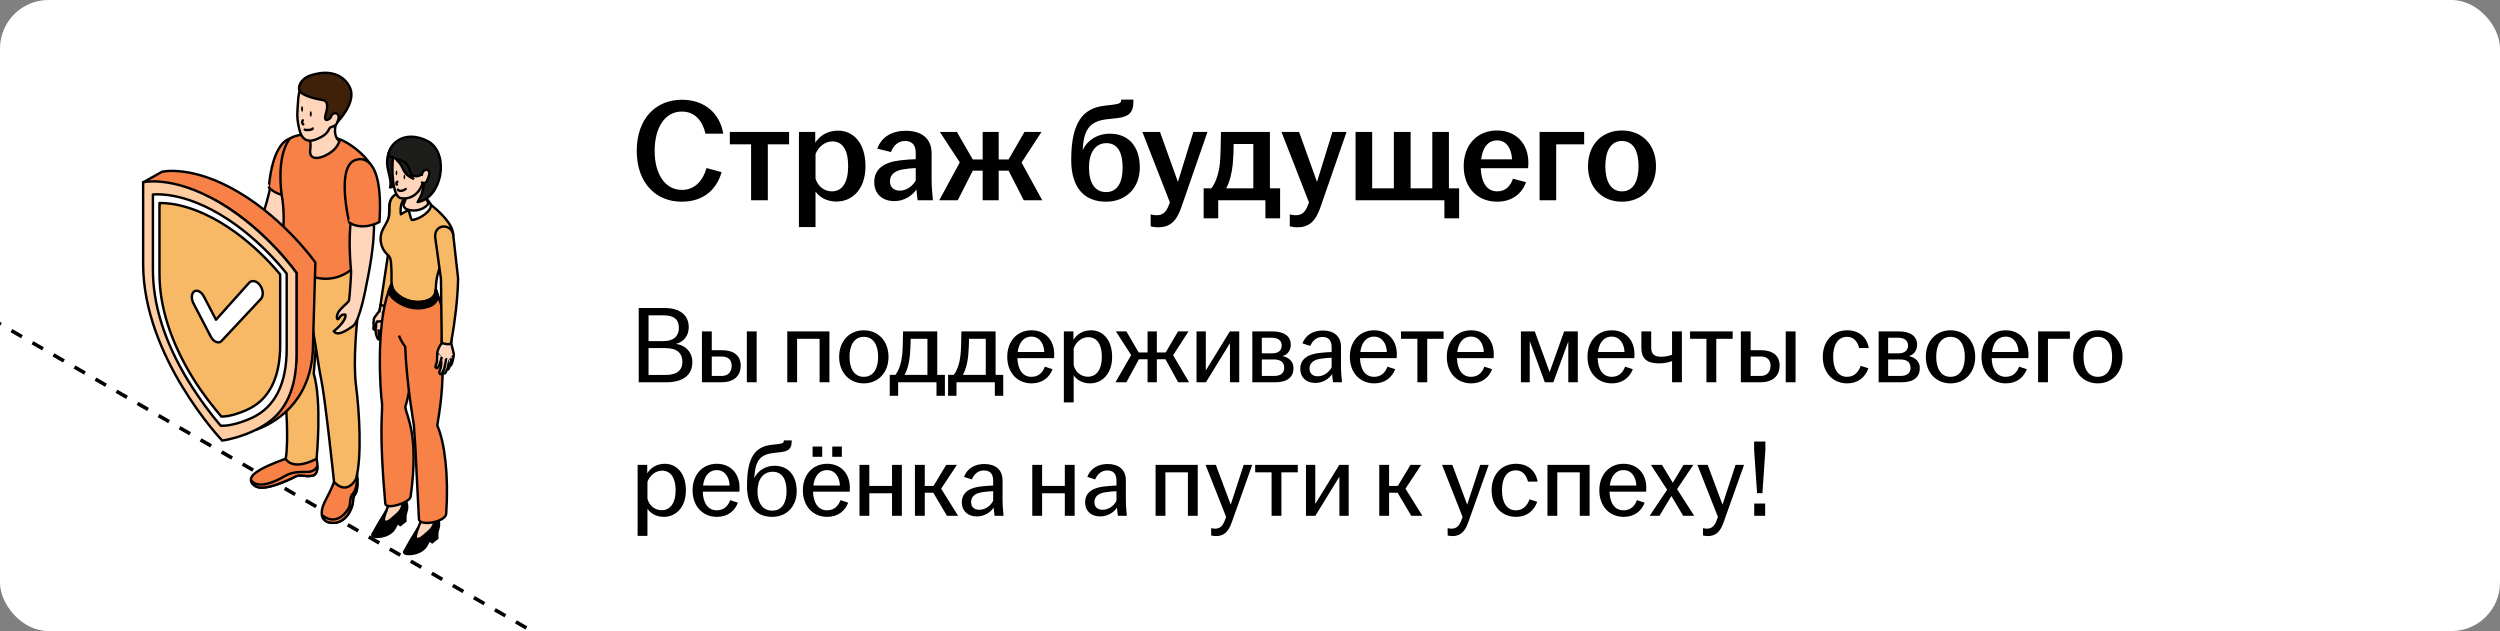 <?xml version="1.0" encoding="UTF-8"?> <svg xmlns="http://www.w3.org/2000/svg" width="412" height="104" viewBox="0 0 412 104" fill="none"><rect x="0" y="0" width="412" height="104" fill="#808080" stroke="none"/><g clip-path="url(#clip0_6485_11301)"><rect width="412" height="104" rx="8" fill="white"></rect><path d="M-63.938 16.484L167.001 149.817" stroke="black" stroke-width="0.6" stroke-linejoin="round" stroke-dasharray="2 2"></path><path d="M63.967 51.292C65.096 48.057 65.791 45.055 66.47 41.931L66.629 34.13C66.747 32.057 64.314 31.593 64.161 33.908L63.884 42.38L62.54 51.327C63.215 51.623 63.715 51.767 63.967 51.292Z" fill="#F7B965" stroke="black" stroke-width="0.4" stroke-miterlimit="10" stroke-linejoin="round"></path><path d="M61.873 54.139L61.876 54.169L61.88 54.219L61.888 54.311L61.897 54.412L61.945 54.959L62.127 55.561C62.237 55.786 62.346 56.009 62.475 55.952C62.485 55.949 62.494 55.945 62.502 55.942C62.694 55.859 62.652 55.664 62.519 55.427C62.523 55.242 62.507 55.056 62.443 54.873C62.472 54.697 62.47 54.509 62.436 54.306C62.424 54.23 62.407 54.151 62.386 54.07L62.271 54.086L62.206 54.094L62.061 54.113L61.883 54.137L61.873 54.139Z" fill="#FFD6BC" stroke="black" stroke-width="0.4" stroke-miterlimit="10" stroke-linejoin="round"></path><path d="M63.814 55.597C63.917 55.514 63.9 55.32 63.833 55.113C63.869 54.941 63.851 54.743 63.824 54.558C63.895 54.364 63.977 54.101 63.977 53.837C63.977 53.809 63.975 53.781 63.973 53.752L63.887 53.751L63.42 53.742L63.378 54.182L63.344 54.523L63.408 55.126C63.441 55.369 63.572 55.663 63.702 55.639C63.75 55.636 63.787 55.622 63.814 55.597Z" fill="#FFD6BC" stroke="black" stroke-width="0.4" stroke-miterlimit="10" stroke-linejoin="round"></path><path d="M62.408 54.144L62.421 54.969L62.558 55.586C62.652 55.82 62.744 56.053 62.877 56.009C63.104 55.954 63.079 55.75 62.959 55.49C62.976 55.305 62.973 55.12 62.924 54.931C62.98 54.694 62.982 54.425 62.925 54.125L62.408 54.144Z" fill="#FFD6BC" stroke="black" stroke-width="0.4" stroke-miterlimit="10" stroke-linejoin="round"></path><path d="M63.487 55.777C63.528 55.681 63.49 55.538 63.413 55.373C63.418 55.322 63.421 55.271 63.422 55.22C63.426 55.086 63.415 54.951 63.378 54.814C63.435 54.577 63.436 54.308 63.379 54.008L62.862 54.027L62.875 54.852L62.922 55.214L62.941 55.36L62.957 55.485C63.04 55.722 63.199 55.937 63.331 55.892C63.414 55.872 63.463 55.832 63.487 55.777Z" fill="#FFD6BC" stroke="black" stroke-width="0.4" stroke-miterlimit="10" stroke-linejoin="round"></path><path d="M62.885 54.327C63.128 54.31 63.108 54.239 63.322 54.182C63.56 54.119 63.759 54.037 63.87 53.947C63.914 53.911 63.945 53.874 63.958 53.837C64.457 53.039 64.276 51.871 63.968 51.29L64.34 50.298C64.32 50.537 63.339 50.516 62.73 50.227L62.553 51.229L62.541 51.325L62.107 52.582L61.733 54.138L61.725 54.17L61.714 54.213C61.719 54.215 61.724 54.217 61.729 54.218" fill="#FFD6BC"></path><path d="M62.885 54.327C63.128 54.31 63.108 54.239 63.322 54.182C63.56 54.119 63.759 54.037 63.87 53.947C63.914 53.911 63.945 53.874 63.958 53.837C64.457 53.039 64.276 51.871 63.968 51.29L64.34 50.298C64.32 50.537 63.339 50.516 62.73 50.227L62.553 51.229L62.541 51.325L62.107 52.582L61.733 54.138L61.725 54.17L61.714 54.213C61.719 54.215 61.724 54.217 61.729 54.218" stroke="black" stroke-width="0.4" stroke-miterlimit="10" stroke-linejoin="round"></path><path d="M62.562 51.203C62.532 51.362 62.313 51.504 62.313 51.504L61.632 52.437L61.542 53.311C61.643 53.571 61.536 53.854 61.53 54.145C61.539 54.264 61.593 54.321 61.662 54.326C61.686 54.327 61.712 54.322 61.738 54.312C61.805 54.284 61.874 54.216 61.922 54.115C61.969 54.016 61.996 53.883 61.98 53.726L61.985 53.328L62.127 52.984C63.167 53.06 63.282 52.511 63.274 52.243C63.311 52.15 63.324 52.063 63.316 51.981C63.296 51.756 63.18 51.573 62.96 51.427" fill="#FFD6BC"></path><path d="M62.562 51.203C62.532 51.362 62.313 51.504 62.313 51.504L61.632 52.437L61.542 53.311C61.643 53.571 61.536 53.854 61.53 54.145C61.539 54.264 61.593 54.321 61.662 54.326C61.686 54.327 61.712 54.322 61.738 54.312C61.805 54.284 61.874 54.216 61.922 54.115C61.969 54.016 61.996 53.883 61.98 53.726L61.985 53.328L62.127 52.984C63.167 53.06 63.282 52.511 63.274 52.243C63.311 52.15 63.324 52.063 63.316 51.981C63.296 51.756 63.18 51.573 62.96 51.427" stroke="black" stroke-width="0.4" stroke-miterlimit="10" stroke-linejoin="round"></path><path d="M65.1 85.37L66.449 84.664L65.986 86.518L65.115 86.021L65.1 85.37Z" fill="black" stroke="black" stroke-width="0.4" stroke-miterlimit="10" stroke-linejoin="round"></path><path d="M65.054 85.737C64.821 85.96 64.585 86.186 64.307 86.348C64.029 86.511 63.701 86.608 63.385 86.552C63.231 86.525 63.074 86.456 62.987 86.325C62.897 86.189 62.896 86.011 62.923 85.849C62.982 85.508 63.152 85.198 63.309 84.89C63.778 83.972 64.157 83.007 64.44 82.015C64.461 81.941 64.483 81.864 64.537 81.809C64.586 81.757 64.656 81.733 64.724 81.709C65.17 81.555 65.666 81.401 66.103 81.582C66.14 81.598 66.178 81.616 66.205 81.646C66.244 81.689 66.258 81.747 66.274 81.802C66.336 82.011 66.45 82.201 66.532 82.402C66.806 83.07 66.717 83.875 66.304 84.465C66.143 84.695 65.938 84.891 65.735 85.086C65.508 85.303 65.281 85.52 65.054 85.737Z" fill="#FFD6BC" stroke="black" stroke-width="0.4" stroke-miterlimit="10" stroke-linejoin="round"></path><path d="M66.82 85.872C66.532 86.073 66.254 86.288 65.987 86.518C66.002 86.145 66.015 85.772 66.029 85.398C65.494 85.841 65.349 86.599 64.961 87.177C64.37 88.056 63.258 88.442 62.206 88.482C61.942 88.492 61.661 88.479 61.441 88.332C61.4 88.306 61.36 88.271 61.346 88.225C61.326 88.161 61.358 88.095 61.39 88.037C62.091 86.732 62.846 85.455 63.651 84.213C63.482 84.603 63.358 85.014 63.28 85.433C63.248 85.605 63.236 85.811 63.367 85.925C63.474 86.018 63.635 86.009 63.771 85.971C64.112 85.875 64.391 85.633 64.659 85.398C64.868 85.213 65.078 85.029 65.287 84.845C65.478 84.677 65.669 84.509 65.829 84.312C66.376 83.637 66.494 82.684 66.303 81.836C66.908 82.332 67.214 83.172 67.071 83.945C67.018 84.226 66.912 84.494 66.857 84.775C66.787 85.135 66.803 85.506 66.82 85.872Z" fill="black" stroke="black" stroke-width="0.4" stroke-miterlimit="10" stroke-linejoin="round"></path><path d="M64.031 48.031C64.183 47.598 64.354 47.182 64.543 46.782V46.781C65.927 47.169 68.738 48.305 68.499 49.757L68.157 56.869C68.157 59.216 67.673 64.268 66.795 67.076V67.078C67.02 68.772 69.082 71.528 67.673 81.837C67.558 82.828 63.767 84.036 63.503 83.052C62.436 71.167 63.045 68.166 62.963 66.546C62.658 64.513 61.954 53.822 64.031 48.031Z" fill="#F78146" stroke="black" stroke-width="0.4" stroke-miterlimit="10" stroke-linejoin="round"></path><path d="M70.35 88.2L71.621 87.68L71.237 89.348L70.365 88.85L70.35 88.2Z" fill="black" stroke="black" stroke-width="0.4" stroke-miterlimit="10" stroke-linejoin="round"></path><path d="M70.305 88.565C70.072 88.788 69.836 89.013 69.558 89.176C69.281 89.339 68.952 89.436 68.636 89.38C68.482 89.353 68.326 89.284 68.239 89.153C68.148 89.016 68.147 88.838 68.175 88.677C68.234 88.336 68.403 88.026 68.561 87.718C69.029 86.8 69.409 85.835 69.691 84.843C69.712 84.769 69.734 84.692 69.787 84.637C69.838 84.585 69.907 84.561 69.975 84.537C70.422 84.383 70.916 84.229 71.354 84.41C71.392 84.425 71.429 84.444 71.457 84.474C71.495 84.516 71.509 84.575 71.526 84.63C71.588 84.839 71.702 85.029 71.784 85.23C72.058 85.897 71.969 86.703 71.556 87.293C71.394 87.523 71.19 87.719 70.987 87.913C70.76 88.131 70.533 88.348 70.305 88.565Z" fill="#FFD6BC" stroke="black" stroke-width="0.4" stroke-miterlimit="10" stroke-linejoin="round"></path><path d="M72.07 88.702C71.782 88.902 71.504 89.118 71.237 89.347C71.252 88.974 71.265 88.601 71.279 88.227C70.743 88.67 70.599 89.428 70.211 90.006C69.621 90.885 68.509 91.27 67.456 91.311C67.193 91.321 66.912 91.308 66.691 91.161C66.651 91.135 66.611 91.1 66.596 91.054C66.577 90.99 66.609 90.924 66.641 90.865C67.341 89.56 68.096 88.283 68.902 87.041C68.733 87.432 68.608 87.843 68.531 88.262C68.499 88.434 68.487 88.64 68.618 88.754C68.724 88.847 68.885 88.838 69.021 88.8C69.362 88.703 69.641 88.462 69.909 88.227C70.118 88.042 70.328 87.858 70.537 87.673C70.728 87.506 70.92 87.338 71.079 87.14C71.626 86.466 71.744 85.512 71.553 84.664C72.158 85.16 72.464 86 72.32 86.772C72.268 87.054 72.162 87.322 72.107 87.603C72.037 87.964 72.053 88.335 72.07 88.702Z" fill="black" stroke="black" stroke-width="0.4" stroke-miterlimit="10" stroke-linejoin="round"></path><path d="M64.543 46.781C66.643 47.599 70.015 47.943 71.819 47.667L72.234 48.923C73.202 51.554 74.147 53.725 72.884 57.791C73.2 64.029 72.354 68.165 72.062 70.114C73.306 72.95 73.957 78.428 73.536 84.664C73.446 86.003 69.26 86.786 69.047 85.591C68.295 71.491 68.689 77.127 68.206 70.025C68.206 70.025 67.021 63.386 66.775 57.112C66.775 57.112 66.112 56.339 65.757 55.307" fill="#F78146"></path><path d="M64.543 46.781C66.643 47.599 70.015 47.943 71.819 47.667L72.234 48.923C73.202 51.554 74.147 53.725 72.884 57.791C73.2 64.029 72.354 68.165 72.062 70.114C73.306 72.95 73.957 78.428 73.536 84.664C73.446 86.003 69.26 86.786 69.047 85.591C68.295 71.491 68.689 77.127 68.206 70.025C68.206 70.025 67.021 63.386 66.775 57.112C66.775 57.112 66.112 56.339 65.757 55.307" stroke="black" stroke-width="0.4" stroke-miterlimit="10" stroke-linejoin="round"></path><path d="M63.661 41.763C63.854 41.965 64.072 42.145 64.212 42.385C64.375 42.666 64.412 43.001 64.44 43.326C64.506 44.114 64.533 44.906 64.522 45.697C64.52 45.778 64.52 45.859 64.519 45.94C64.51 46.579 64.522 47.237 64.839 47.784C64.965 47.999 65.133 48.187 65.313 48.358C66.545 49.542 68.388 50.039 70.041 49.636C70.66 49.487 71.292 49.181 71.593 48.615C71.746 48.325 71.796 48.001 71.82 47.67C71.832 47.481 71.835 47.29 71.845 47.102C71.848 47.033 71.852 46.965 71.857 46.897C71.958 45.403 72.424 43.934 73.204 42.657C73.228 42.618 73.252 42.578 73.277 42.538C73.829 41.663 74.705 39.682 74.683 38.645C74.63 36.082 69.588 32.576 68.976 32.324C68.219 32.008 67.433 31.701 66.614 31.688C65.793 31.675 64.919 32.016 64.507 32.731C64.006 33.602 64.318 34.714 64.095 35.695C63.884 36.627 63.206 37.382 62.897 38.286C62.494 39.467 62.801 40.864 63.661 41.763Z" fill="#F7B965" stroke="black" stroke-width="0.4" stroke-miterlimit="10" stroke-linejoin="round"></path><path d="M64.031 48.03C64.158 48.402 64.368 48.751 64.63 49.039C65.182 49.651 67.575 51.437 70.361 50.597C70.625 50.517 70.896 50.45 71.137 50.318C71.667 50.026 72.045 49.503 72.234 48.924L71.819 47.667C71.796 47.998 71.746 48.323 71.592 48.612C71.291 49.178 70.659 49.484 70.041 49.633C69.537 49.757 69.015 49.795 68.499 49.755C67.837 49.707 67.184 49.531 66.587 49.239C66.119 49.012 65.688 48.716 65.312 48.355C65.132 48.184 64.965 47.996 64.838 47.78C64.661 47.476 64.578 47.134 64.544 46.781C64.354 47.182 64.183 47.597 64.031 48.03Z" fill="black" stroke="black" stroke-width="0.4" stroke-miterlimit="10" stroke-linejoin="round"></path><path d="M74.251 57.973L74.236 58.547L74.235 58.592L74.192 59.328L74.056 59.833C74.01 60.101 74.094 60.232 74.224 60.228C74.287 60.228 74.347 60.193 74.376 60.123L74.601 59.53L74.718 58.909C74.718 58.909 74.818 58.412 74.781 58.351L74.603 58.236L74.312 58.012L74.251 57.973Z" fill="#FFD6BC" stroke="black" stroke-width="0.4" stroke-miterlimit="10" stroke-linejoin="round"></path><path d="M74.526 58.369L74.274 58.28L73.826 58.146L73.707 58.109L73.768 58.554L73.853 59.17L73.74 59.939L73.551 60.457C73.475 60.749 73.636 60.908 73.778 60.903C73.837 60.901 73.894 60.869 73.927 60.806L74.214 60.085L74.406 59.235C74.406 59.236 74.56 58.436 74.526 58.369Z" fill="#FFD6BC" stroke="black" stroke-width="0.4" stroke-miterlimit="10" stroke-linejoin="round"></path><path d="M74.083 58.925L73.638 58.791L73.249 58.674L73.164 58.648L73.172 58.703L73.317 59.752L73.199 60.552L73.002 61.092C72.961 61.248 72.986 61.368 73.04 61.447C73.134 61.585 73.318 61.596 73.393 61.455L73.758 60.711L73.958 59.827C73.957 59.827 74.118 58.995 74.083 58.925Z" fill="#FFD6BC" stroke="black" stroke-width="0.4" stroke-miterlimit="10" stroke-linejoin="round"></path><path d="M74.708 58.357L74.781 58.354C74.659 57.578 74.424 57.038 74.354 56.416L74.483 54.734C74.304 55.108 74.034 55.12 73.537 55.053C73.292 55.019 73.057 54.926 72.88 54.764L72.802 56.54C72.439 57.001 72.072 57.692 72.068 58.275L72.208 58.414L72.643 58.944L72.76 58.988L73.326 60.078" fill="#FFD6BC"></path><path d="M74.708 58.357L74.781 58.354C74.659 57.578 74.424 57.038 74.354 56.416L74.483 54.734C74.304 55.108 74.034 55.12 73.537 55.053C73.292 55.019 73.057 54.926 72.88 54.764L72.802 56.54C72.439 57.001 72.072 57.692 72.068 58.275L72.208 58.414L72.643 58.944L72.76 58.988L73.326 60.078" stroke="black" stroke-width="0.4" stroke-miterlimit="10" stroke-linejoin="round"></path><path d="M72.747 59.014L72.651 58.998L72.626 58.989L72.556 58.969L72.597 59.258L72.669 59.324L72.744 59.869L72.626 60.669L72.429 61.209C72.364 61.453 72.461 61.609 72.578 61.657C72.668 61.693 72.769 61.668 72.82 61.572L73.185 60.828L73.386 59.944C73.386 59.943 73.546 59.111 73.51 59.041" fill="#FFD6BC"></path><path d="M72.747 59.014L72.651 58.998L72.626 58.989L72.556 58.969L72.597 59.258L72.669 59.324L72.744 59.869L72.626 60.669L72.429 61.209C72.364 61.453 72.461 61.609 72.578 61.657C72.668 61.693 72.769 61.668 72.82 61.572L73.185 60.828L73.386 59.944C73.386 59.943 73.546 59.111 73.51 59.041" stroke="black" stroke-width="0.4" stroke-miterlimit="10" stroke-linejoin="round"></path><path d="M72.073 58.168C72.02 58.817 72.016 59.52 72.022 59.547L71.784 60.305C71.769 60.355 71.762 60.4 71.763 60.438C71.764 60.586 71.909 60.697 72.044 60.658C72.136 60.632 72.143 60.561 72.231 60.443C72.358 60.278 72.517 59.845 72.589 59.616L72.667 59.326L72.722 59.123L72.759 58.986L72.801 58.829" fill="#FFD6BC"></path><path d="M72.073 58.168C72.02 58.817 72.016 59.52 72.022 59.547L71.784 60.305C71.769 60.355 71.762 60.4 71.763 60.438C71.764 60.586 71.909 60.697 72.044 60.658C72.136 60.632 72.143 60.561 72.231 60.443C72.358 60.278 72.517 59.845 72.589 59.616L72.667 59.326L72.722 59.123L72.759 58.986L72.801 58.829" stroke="black" stroke-width="0.4" stroke-miterlimit="10" stroke-linejoin="round"></path><path d="M74.353 56.413C74.978 53.018 75.446 49.084 75.496 45.887L74.683 38.641C74.302 36.675 71.276 36.901 71.763 39.425L72.67 45.958L72.801 56.536C73.52 56.691 74.199 56.93 74.353 56.413Z" fill="#F7B965" stroke="black" stroke-width="0.4" stroke-miterlimit="10" stroke-linejoin="round"></path><path d="M70.959 33.662C71.376 34.669 69.007 36.248 67.868 36.248C67.569 35.801 67.566 35.124 67.296 34.605C66.919 34.865 66.528 34.999 66.062 35.329C65.909 34.124 66.167 33.149 66.779 32.594C67.841 31.63 69.683 31.726 70.219 32.592C70.385 32.861 70.838 33.372 70.959 33.662Z" fill="white" stroke="black" stroke-width="0.4" stroke-miterlimit="10" stroke-linejoin="round"></path><path d="M64.293 30.898C64.692 29.16 63.244 27.569 64.044 25.231C64.072 25.152 64.249 24.89 64.315 24.838C66.523 23.119 67.915 30.092 64.293 30.898Z" fill="#1D1D1B" stroke="black" stroke-width="0.4" stroke-miterlimit="10" stroke-linejoin="round"></path><path d="M69.844 27.012L69.994 30.65C69.994 30.65 70.069 32.387 70.483 33.249C70.7 33.702 70.344 33.887 69.963 34.165C69.201 34.721 67.886 34.858 67.028 34.471C66.685 34.318 66.516 34.096 66.478 33.722C66.478 33.722 67.011 32.862 66.879 31.818C66.681 30.263 65.694 27.443 65.694 27.443L69.844 27.012Z" fill="#FFD6BC" stroke="black" stroke-width="0.4" stroke-miterlimit="10" stroke-linejoin="round"></path><path d="M70.116 28.676C70.048 29.326 69.883 29.478 69.688 30.104C69.038 32.191 67.411 32.907 66.055 32.662C64.642 32.407 64.548 27.873 64.758 26.038C64.79 25.766 64.826 25.491 64.928 25.235C65.23 24.479 65.8 24.052 66.652 23.992C67.504 23.933 68.345 24.218 69.1 24.602C69.307 24.707 69.514 24.822 69.675 24.985C69.829 25.139 69.936 25.331 70.076 25.497C70.249 25.702 70.218 27.698 70.116 28.676Z" fill="#FFD6BC" stroke="black" stroke-width="0.4" stroke-miterlimit="10" stroke-linejoin="round"></path><path d="M70.688 23.364C74.149 25.57 72.743 32.683 68.823 33.304C69.471 32.188 69.628 32.048 70.245 27.935C67.592 31.571 65.932 25.015 64.029 25.89C63.725 24.366 66.228 20.954 70.688 23.364Z" fill="#1D1D1B" stroke="black" stroke-width="0.4" stroke-miterlimit="10" stroke-linejoin="round"></path><path d="M69.474 29.921C69.508 30.002 69.559 30.084 69.654 30.132C69.796 30.204 69.995 30.172 70.121 30.09C70.247 30.009 70.314 29.889 70.373 29.773C70.542 29.436 70.663 29.085 70.736 28.728C70.765 28.585 70.786 28.436 70.732 28.295C70.677 28.154 70.531 28.021 70.338 27.994C70.076 27.956 69.843 28.116 69.722 28.288C69.571 28.503 69.521 28.75 69.472 28.992" fill="#FFD6BC"></path><path d="M69.474 29.921C69.508 30.002 69.559 30.084 69.654 30.132C69.796 30.204 69.995 30.172 70.121 30.09C70.247 30.009 70.314 29.889 70.373 29.773C70.542 29.436 70.663 29.085 70.736 28.728C70.765 28.585 70.786 28.436 70.732 28.295C70.677 28.154 70.531 28.021 70.338 27.994C70.076 27.956 69.843 28.116 69.722 28.288C69.571 28.503 69.521 28.75 69.472 28.992" stroke="black" stroke-width="0.4" stroke-miterlimit="10" stroke-linejoin="round"></path><path d="M65.382 26.311C66.847 27.791 66.088 28.503 68.109 29.439C67.815 29.11 67.653 28.455 67.517 28.034C67.381 27.613 67.203 27.287 66.937 26.935C66.67 26.584 65.815 26.235 65.382 26.311Z" fill="#1D1D1B" stroke="black" stroke-width="0.4" stroke-miterlimit="10" stroke-linejoin="round"></path><path d="M65.477 28.497C65.477 28.283 65.416 28.109 65.342 28.109C65.267 28.109 65.207 28.283 65.207 28.497C65.207 28.711 65.267 28.885 65.342 28.885C65.416 28.885 65.477 28.711 65.477 28.497Z" fill="black"></path><path d="M66.777 29.169C66.777 28.955 66.717 28.781 66.642 28.781C66.568 28.781 66.508 28.955 66.508 29.169C66.508 29.383 66.568 29.556 66.642 29.556C66.717 29.556 66.777 29.383 66.777 29.169Z" fill="black"></path><path d="M65.407 30.417C65.209 30.317 65.35 30.038 65.477 29.953" stroke="black" stroke-width="0.4" stroke-miterlimit="10" stroke-linecap="round" stroke-linejoin="round"></path><path d="M65.566 31.257C65.856 31.645 66.573 31.389 66.859 31.148" stroke="black" stroke-width="0.4" stroke-miterlimit="10" stroke-linecap="round" stroke-linejoin="round"></path><path d="M49.045 24.025C49.045 24.025 46.061 22.089 45.249 27.183C44.439 32.277 43.285 35.494 43.285 35.494L37.346 34.206C37.346 34.206 35.267 32.444 34.772 32.669C34.772 32.669 33.705 32.628 33.026 32.933C33.026 32.933 33.056 33.424 34.437 33.433C34.437 33.433 34.862 34.251 33.773 34.267C32.687 34.283 32.899 33.959 32.445 33.784C31.992 33.61 31.581 35.774 32.826 36.254C34.072 36.734 34.164 36.773 36.245 36.529C36.245 36.529 43.912 39.923 45.585 39.172C47.255 38.42 52.032 25.962 49.045 24.025Z" fill="#FFD6BC" stroke="black" stroke-width="0.4" stroke-miterlimit="10" stroke-linejoin="round"></path><path d="M48.541 22.723C48.541 22.723 53.119 22.993 49.505 32.504C49.505 32.504 45.953 32.679 44.306 30.887C44.307 30.887 44.777 22.683 48.541 22.723Z" fill="#F78146" stroke="black" stroke-width="0.4" stroke-miterlimit="10" stroke-linejoin="round"></path><path d="M52.17 75.602C52.17 75.602 52.802 78.191 51.439 78.404C50.077 78.621 49.537 78.077 48.598 78.573C47.661 79.067 43.464 81.095 42.034 80.082C42.034 80.082 40.511 79.164 42.034 77.981C43.137 77.124 44.959 76.356 47.08 75.602H52.17Z" fill="#F78146" stroke="black" stroke-width="0.4" stroke-miterlimit="10" stroke-linejoin="round"></path><path d="M51.437 78.403C50.075 78.62 49.534 78.076 48.595 78.572C47.658 79.066 43.462 81.094 42.031 80.081C42.031 80.081 41.428 79.716 41.361 79.15C42.602 80.746 45.621 79.235 46.834 78.516C48.118 77.757 49.199 77.774 50.69 77.774C51.566 77.774 52.055 77.265 52.312 76.844C52.312 77.543 52.144 78.293 51.437 78.403Z" fill="#F78146" stroke="black" stroke-width="0.4" stroke-miterlimit="10" stroke-linejoin="round"></path><path d="M58.846 78.188C58.846 78.188 59.136 80.809 58.465 81.517C58.465 81.517 58.175 81.846 58.175 82.625C58.175 83.402 57.082 86.763 54.156 86.078C54.156 86.078 51.968 85.602 53.665 82.404C55.361 79.207 55.144 78.887 55.144 78.887L58.846 78.188Z" fill="#F78146" stroke="black" stroke-width="0.4" stroke-miterlimit="10" stroke-linejoin="round"></path><path d="M58.464 81.521C58.464 81.521 58.174 81.85 58.174 82.629C58.174 83.406 57.081 86.768 54.156 86.082C54.156 86.082 53.241 85.882 53.053 84.875C55.518 86.913 57.33 84.143 57.547 83.556C57.775 82.938 57.58 81.894 58.208 81.263C58.707 80.76 58.855 79.397 58.894 78.856C58.933 79.68 58.92 81.04 58.464 81.521Z" fill="#F78146" stroke="black" stroke-width="0.4" stroke-miterlimit="10" stroke-linejoin="round"></path><path d="M46.33 41.148C46.33 41.148 44.534 48.798 45.806 57.991C45.806 57.991 46.074 62.307 47.079 66.055C47.079 66.055 47.615 72.703 47.079 75.604C47.079 75.604 48.084 77.726 52.17 75.604C52.17 75.604 53.108 66.2 51.7 61.565C51.7 61.565 52.916 47.843 52.477 43.9C52.476 43.899 48.961 43.926 46.33 41.148Z" fill="#F7B965" stroke="black" stroke-width="0.4" stroke-miterlimit="10" stroke-linejoin="round"></path><path d="M46.093 42.023C46.093 42.023 52.916 45.041 58.542 43.273C58.542 43.273 59.402 47.097 58.867 52.755C58.867 52.755 58.146 59.546 58.675 63.578C59.202 67.609 59.687 75.247 58.675 78.926C58.675 78.926 57.26 81.755 55.049 79.422C55.049 79.422 53.577 65.415 52.906 62.375C52.432 60.227 51.725 54.191 50.506 49.233C50.398 48.797 49.939 48.079 49.636 47.774" fill="#F7B965"></path><path d="M46.093 42.023C46.093 42.023 52.916 45.041 58.542 43.273C58.542 43.273 59.402 47.097 58.867 52.755C58.867 52.755 58.146 59.546 58.675 63.578C59.202 67.609 59.687 75.247 58.675 78.926C58.675 78.926 57.26 81.755 55.049 79.422C55.049 79.422 53.577 65.415 52.906 62.375C52.432 60.227 51.725 54.191 50.506 49.233C50.398 48.797 49.939 48.079 49.636 47.774" stroke="black" stroke-width="0.4" stroke-miterlimit="10" stroke-linejoin="round"></path><path d="M60.976 27.001C62.608 29.696 61.362 30.246 59.651 34.022C57.944 37.798 57.335 38.18 58.648 43.744C58.648 43.744 53.699 49.686 46.094 42.022C46.094 42.022 47.327 36.997 46.407 32.029C46.407 32.029 45.48 26.026 47.678 22.951C48.047 22.433 49.969 22.083 50.822 22.041C51.886 21.989 52.282 21.655 55.993 22.958C57.514 23.492 60.016 25.414 60.976 27.001Z" fill="#F78146" stroke="black" stroke-width="0.4" stroke-miterlimit="10" stroke-linejoin="round"></path><path d="M50.67 21.927C50.67 21.927 51.367 23.191 51.139 24.541C50.756 26.808 53.281 26.111 54.781 24.91C55.628 24.231 55.941 23.267 55.941 23.267C55.941 23.267 54.306 22.263 55.913 18.965L50.67 21.927Z" fill="#FFD6BC" stroke="black" stroke-width="0.4" stroke-miterlimit="10" stroke-linejoin="round"></path><path d="M49.132 16.501C49.048 18.105 48.839 19.078 49.221 20.845C49.43 21.814 49.861 24.291 52.825 22.63C52.825 22.63 53.832 22.24 54.264 21.21C54.45 20.768 55.201 21.029 55.585 20.22C56.035 19.274 56.255 19.104 56.536 18.449C57.355 16.538 57.235 14.658 55.688 13.162C55.688 13.162 49.43 10.784 49.132 16.501Z" fill="#FFD6BC" stroke="black" stroke-width="0.4" stroke-miterlimit="10" stroke-linejoin="round"></path><path d="M49.274 14.572C49.24 15.638 51.617 16.219 53.187 16.485C53.776 16.586 54.196 17.068 53.695 18.76C53.192 20.451 54.484 19.562 54.548 19.26C54.755 18.296 56.367 18.431 55.619 20.098C55.619 20.098 58.779 16.9 57.686 14.467C56.971 12.874 54.95 11.173 51.128 12.445C50.462 12.666 49.313 13.361 49.274 14.572Z" fill="#3F210A" stroke="black" stroke-width="0.4" stroke-miterlimit="10" stroke-linejoin="round"></path><path d="M61.476 35.035C61.476 35.035 62.261 38.049 60.385 46.934C60.385 46.934 59.324 52.922 58.175 53.729C57.028 54.536 55.619 55.456 55.01 54.574C55.01 54.574 57.082 53.004 56.93 51.873C56.93 51.873 56.322 51.637 55.912 52.375C55.503 53.112 55.183 51.946 56.129 50.959C57.075 49.97 57.464 49.808 57.533 49.423C57.601 49.038 57.905 45.271 57.848 44.565C57.809 44.066 57.547 41.568 57.645 38.753C57.685 37.593 57.787 36.379 57.987 35.23L61.476 35.035Z" fill="#FFD6BC" stroke="black" stroke-width="0.4" stroke-miterlimit="10" stroke-linejoin="round"></path><path d="M58.871 26.295C58.871 26.295 63.299 24.695 62.534 36.581C62.534 36.581 59.832 38.126 57.558 36.687C57.557 36.687 55.181 26.902 58.871 26.295Z" fill="#F78146" stroke="black" stroke-width="0.4" stroke-miterlimit="10" stroke-linejoin="round"></path><path d="M49.941 17.956C49.941 17.702 49.87 17.496 49.782 17.496C49.694 17.496 49.622 17.702 49.622 17.956C49.622 18.211 49.694 18.417 49.782 18.417C49.87 18.417 49.941 18.211 49.941 17.956Z" fill="black"></path><path d="M51.373 18.777C51.373 18.523 51.302 18.316 51.214 18.316C51.125 18.316 51.054 18.523 51.054 18.777C51.054 19.031 51.125 19.237 51.214 19.237C51.302 19.237 51.373 19.031 51.373 18.777Z" fill="black"></path><path d="M49.973 20.505C49.752 20.318 49.752 20.055 49.898 19.828" stroke="black" stroke-width="0.4" stroke-miterlimit="10" stroke-linecap="round" stroke-linejoin="round"></path><path d="M50.221 21.369C50.456 21.488 51.405 21.449 51.539 21.18" stroke="black" stroke-width="0.4" stroke-miterlimit="10" stroke-linecap="round" stroke-linejoin="round"></path><path d="M39.338 31.68C31.62 27.113 26.699 28.309 26.699 28.309L23.605 30.044C25.806 30.271 32.177 31.005 36.227 33.4C43.944 37.968 48.865 44.981 48.865 44.981V58.448C48.865 64.366 44.564 68.916 42.26 70.809C46.43 69.281 51.58 65.23 51.58 56.753L51.976 43.265C51.976 43.265 47.056 36.248 39.338 31.684V31.68Z" fill="#F78146" stroke="black" stroke-width="0.4" stroke-miterlimit="10" stroke-linecap="round" stroke-linejoin="round"></path><path d="M48.865 58.449V44.982C48.865 44.982 43.944 37.965 36.227 33.401C32.177 31.006 28.9 30.196 26.699 29.969C24.703 29.763 23.588 30.03 23.588 30.03V43.493C23.588 58.879 36.615 72.608 36.615 72.608C36.615 72.608 40.993 72.032 44.459 69.43C46.841 67.642 48.865 64.364 48.865 58.445V58.449Z" fill="#FFCDA1" stroke="black" stroke-width="0.4" stroke-miterlimit="10" stroke-linecap="round" stroke-linejoin="round"></path><path d="M26.279 33.456C26.279 33.456 22.343 57.673 36.392 68.734C36.392 68.734 49.856 72.19 46.17 45.22C46.17 45.22 37.852 32.245 26.279 33.459V33.456Z" fill="#F7B965" stroke="black" stroke-width="0.4" stroke-miterlimit="10" stroke-linecap="round" stroke-linejoin="round"></path><path d="M36.379 70.158L36.146 69.891C35.099 68.68 32.885 65.841 30.868 62.502C27.108 56.276 25.199 50.206 25.199 44.454V32.053L25.481 32.038C26.18 32.006 26.942 32.046 27.742 32.15C29.587 32.396 32.557 33.144 36.222 35.312C39.954 37.52 42.97 40.345 44.843 42.329C45.598 43.128 46.311 43.937 46.963 44.739L47.245 45.086V57.487C47.245 63.297 45.302 67.131 41.471 68.883C39.492 69.79 37.631 70.191 36.608 70.158L36.376 70.151L36.379 70.158ZM26.282 33.455V45.09C26.282 50.466 28.067 56.146 31.591 61.982C33.369 64.923 35.438 67.419 36.486 68.652C37.509 68.659 39.016 68.309 40.759 67.514C44.349 65.87 46.173 62.285 46.173 56.855V45.22C45.637 44.577 45.059 43.926 44.452 43.283C42.667 41.393 39.792 38.698 36.226 36.591C32.727 34.521 29.894 33.809 28.134 33.574C27.482 33.487 26.861 33.448 26.279 33.458L26.282 33.455Z" fill="white" stroke="black" stroke-width="0.4" stroke-miterlimit="10" stroke-linecap="round" stroke-linejoin="round"></path><path d="M42.019 46.373C41.931 46.344 41.843 46.326 41.754 46.319C41.666 46.312 41.581 46.319 41.5 46.337C41.419 46.355 41.342 46.384 41.267 46.428C41.194 46.471 41.127 46.525 41.063 46.594L35.596 52.693L33.592 48.852C33.532 48.74 33.468 48.635 33.398 48.541C33.327 48.447 33.253 48.361 33.176 48.288C33.098 48.213 33.017 48.148 32.936 48.097C32.855 48.043 32.77 48.003 32.685 47.971C32.626 47.949 32.566 47.934 32.505 47.923C32.446 47.916 32.386 47.913 32.329 47.916C32.273 47.92 32.216 47.934 32.16 47.952C32.107 47.971 32.054 47.996 32.005 48.032C31.888 48.111 31.797 48.227 31.73 48.364C31.666 48.505 31.627 48.668 31.617 48.845C31.606 49.022 31.62 49.213 31.666 49.405C31.708 49.6 31.782 49.795 31.881 49.987L34.731 55.461C34.788 55.566 34.848 55.663 34.915 55.757C34.982 55.847 35.052 55.934 35.126 56.01C35.2 56.086 35.282 56.155 35.363 56.209C35.444 56.267 35.529 56.314 35.613 56.35C35.613 56.35 35.617 56.35 35.62 56.35C35.62 56.35 35.624 56.35 35.627 56.35C35.627 56.35 35.631 56.35 35.634 56.35C35.634 56.35 35.638 56.35 35.641 56.35C35.726 56.382 35.807 56.404 35.885 56.415C35.962 56.426 36.04 56.426 36.114 56.415C36.188 56.404 36.255 56.379 36.322 56.343C36.386 56.306 36.446 56.263 36.499 56.205L42.989 49.268C43.105 49.145 43.187 48.989 43.239 48.816C43.289 48.639 43.31 48.444 43.299 48.242C43.289 48.039 43.243 47.826 43.169 47.62C43.095 47.414 42.992 47.208 42.858 47.024C42.798 46.941 42.735 46.865 42.668 46.792C42.601 46.724 42.534 46.659 42.463 46.605C42.393 46.55 42.322 46.504 42.248 46.464C42.174 46.424 42.104 46.391 42.029 46.366" fill="white"></path><path d="M42.019 46.373C41.931 46.344 41.843 46.326 41.754 46.319C41.666 46.312 41.581 46.319 41.5 46.337C41.419 46.355 41.342 46.384 41.267 46.428C41.194 46.471 41.127 46.525 41.063 46.594L35.596 52.693L33.592 48.852C33.532 48.74 33.468 48.635 33.398 48.541C33.327 48.447 33.253 48.361 33.176 48.288C33.098 48.213 33.017 48.148 32.936 48.097C32.855 48.043 32.77 48.003 32.685 47.971C32.626 47.949 32.566 47.934 32.505 47.923C32.446 47.916 32.386 47.913 32.329 47.916C32.273 47.92 32.216 47.934 32.16 47.952C32.107 47.971 32.054 47.996 32.005 48.032C31.888 48.111 31.797 48.227 31.73 48.364C31.666 48.505 31.627 48.668 31.617 48.845C31.606 49.022 31.62 49.213 31.666 49.405C31.708 49.6 31.782 49.795 31.881 49.987L34.731 55.461C34.788 55.566 34.848 55.663 34.915 55.757C34.982 55.847 35.052 55.934 35.126 56.01C35.2 56.086 35.282 56.155 35.363 56.209C35.444 56.267 35.529 56.314 35.613 56.35C35.613 56.35 35.617 56.35 35.62 56.35C35.62 56.35 35.624 56.35 35.627 56.35C35.627 56.35 35.631 56.35 35.634 56.35C35.634 56.35 35.638 56.35 35.641 56.35C35.726 56.382 35.807 56.404 35.885 56.415C35.962 56.426 36.04 56.426 36.114 56.415C36.188 56.404 36.255 56.379 36.322 56.343C36.386 56.306 36.446 56.263 36.499 56.205L42.989 49.268C43.105 49.145 43.187 48.989 43.239 48.816C43.289 48.639 43.31 48.444 43.299 48.242C43.289 48.039 43.243 47.826 43.169 47.62C43.095 47.414 42.992 47.208 42.858 47.024C42.798 46.941 42.735 46.865 42.668 46.792C42.601 46.724 42.534 46.659 42.463 46.605C42.393 46.55 42.322 46.504 42.248 46.464C42.174 46.424 42.104 46.391 42.029 46.366" stroke="black" stroke-width="0.4" stroke-miterlimit="10" stroke-linecap="round" stroke-linejoin="round"></path><path d="M112.328 33.24C108.056 33.24 104.936 30.12 104.936 24.864C104.936 19.584 108.032 16.44 112.376 16.44C116.12 16.44 118.64 18.672 119.192 22.032H116.264C115.808 20.04 114.608 18.384 112.376 18.384C109.592 18.384 107.888 21 107.888 24.864C107.888 28.704 109.616 31.296 112.376 31.296C114.608 31.296 115.88 29.64 116.432 27.696L118.928 28.368C118.064 31.296 115.904 33.24 112.328 33.24ZM123.778 33V23.784H120.274V21.744H130.042V23.784H126.538V33H123.778ZM131.663 37.416V21.744H134.351V23.52C135.047 22.44 136.295 21.528 138.119 21.528C140.615 21.528 142.631 23.544 142.631 27.384C142.631 31.224 140.423 33.216 137.855 33.216C136.247 33.216 135.023 32.496 134.399 31.56V37.416H131.663ZM134.399 29.424C134.759 30.648 135.791 31.536 137.087 31.536C138.791 31.536 139.775 30.096 139.775 27.384C139.775 24.648 138.815 23.304 137.183 23.304C135.935 23.304 134.855 24.216 134.399 25.392V29.424ZM147.385 33.144C145.393 33.144 144.073 31.92 144.073 30.024C144.073 27.72 145.849 26.712 148.369 26.424C149.305 26.304 150.217 26.256 150.913 26.232V25.2C150.913 23.88 150.289 23.232 149.137 23.232C148.009 23.232 147.217 24.024 146.833 25.056L144.577 24.504C145.273 22.56 147.001 21.552 149.257 21.552C151.777 21.552 153.529 22.728 153.529 25.272V29.616C153.529 30.816 153.649 32.016 153.745 33H151.225C151.153 32.472 151.057 31.776 151.033 31.224C150.337 32.232 149.041 33.144 147.385 33.144ZM146.665 29.88C146.665 30.864 147.313 31.416 148.273 31.416C149.377 31.416 150.361 30.72 150.913 29.76V27.696C150.241 27.72 149.569 27.792 148.825 27.912C147.457 28.128 146.665 28.8 146.665 29.88ZM154.792 33L158.176 26.76L154.888 21.744H157.696L160.312 26.28H161.944V21.744H164.584V26.28H166.216L168.832 21.744H171.64L168.352 26.784L171.76 33H168.712L166.216 28.128H164.584V33H161.944V28.128H160.312L157.84 33H154.792ZM182.271 33.24C178.815 33.24 176.535 31.08 176.535 26.352C176.535 20.136 178.479 17.832 182.007 17.424L183.567 17.232C184.527 17.112 184.767 16.92 184.767 16.488V16.416H186.783V16.752C186.783 18.432 186.159 19.224 184.143 19.464L182.583 19.632C179.871 19.92 178.695 21.024 178.455 24.264L178.431 24.72C179.151 23.16 180.807 22.032 182.919 22.032C185.991 22.032 187.839 24.144 187.839 27.6C187.839 31.032 185.511 33.24 182.271 33.24ZM179.463 27.624C179.463 30.024 180.375 31.656 182.271 31.656C184.191 31.656 185.007 30.024 185.007 27.624C185.007 25.248 184.263 23.592 182.343 23.592C180.447 23.592 179.463 25.248 179.463 27.624ZM190.831 37.464C190.423 37.464 189.943 37.392 189.631 37.296V35.328C189.871 35.4 190.231 35.472 190.567 35.472C191.623 35.472 192.175 34.992 192.607 33.84L192.799 33.36L188.263 21.744H191.167L194.119 29.976L196.663 21.744H198.991L194.671 34.2C193.855 36.528 192.775 37.464 190.831 37.464ZM198.362 35.976V31.032H199.634C200.45 29.952 200.882 28.44 201.05 26.784C201.146 25.584 201.17 24.24 201.218 21.744H209.282V31.032H210.962V35.976H208.538V33H200.762V35.976H198.362ZM202.082 31.032H206.546V23.736H203.306C203.306 24.816 203.258 25.896 203.162 27.024C202.994 28.68 202.634 29.976 202.082 31.032ZM213.753 37.464C213.345 37.464 212.865 37.392 212.553 37.296V35.328C212.793 35.4 213.153 35.472 213.489 35.472C214.545 35.472 215.097 34.992 215.529 33.84L215.721 33.36L211.185 21.744H214.089L217.041 29.976L219.585 21.744H221.913L217.593 34.2C216.777 36.528 215.697 37.464 213.753 37.464ZM238.037 35.976V33H223.397V21.744H226.133V31.032H229.709V21.744H232.469V31.032H236.045V21.744H238.781V31.032H240.461V35.976H238.037ZM246.738 33.24C243.498 33.24 241.218 30.96 241.218 27.384C241.218 23.808 243.498 21.504 246.714 21.504C249.762 21.504 251.874 23.592 251.874 26.808C251.874 27.192 251.85 27.48 251.826 27.72H244.026C244.122 29.976 244.962 31.536 246.738 31.536C248.202 31.536 248.97 30.552 249.33 29.448L251.49 30.024C250.842 31.872 249.21 33.24 246.738 33.24ZM244.098 26.256H249.186C249.114 24.696 248.394 23.136 246.738 23.136C245.154 23.136 244.314 24.408 244.098 26.256ZM253.725 33V21.744H261.069V23.784H256.461V33H253.725ZM267.294 33.24C264.054 33.24 261.702 30.96 261.702 27.384C261.702 23.784 264.054 21.504 267.294 21.504C270.534 21.504 272.91 23.784 272.91 27.384C272.91 30.96 270.534 33.24 267.294 33.24ZM264.558 27.384C264.558 29.784 265.398 31.536 267.294 31.536C269.214 31.536 270.03 29.784 270.03 27.384C270.03 24.984 269.214 23.232 267.294 23.232C265.398 23.232 264.558 24.984 264.558 27.384Z" fill="black"></path><path d="M105.26 63V50.76H109.544C112.028 50.76 113.504 51.93 113.504 53.91C113.504 55.224 112.802 56.286 111.398 56.682C113.054 56.898 114.098 58.104 114.098 59.688C114.098 61.992 112.316 63 109.814 63H105.26ZM106.88 61.794H109.688C111.56 61.794 112.46 61.002 112.46 59.652C112.46 58.194 111.578 57.366 109.634 57.366H106.88V61.794ZM106.88 56.214H109.364C111.11 56.214 111.884 55.278 111.884 54.036C111.884 52.722 111.146 51.966 109.364 51.966H106.88V56.214ZM115.68 63V54.612H117.3V57.708H118.902C120.828 57.708 122.07 58.5 122.07 60.264C122.07 62.028 120.828 63 118.902 63H115.68ZM117.3 61.956H118.938C120.018 61.956 120.576 61.254 120.576 60.282C120.576 59.31 120.018 58.752 118.938 58.752H117.3V61.956ZM123.078 63V54.612H124.698V63H123.078ZM129.742 63V54.612H136.69V63H135.07V55.836H131.362V63H129.742ZM142.358 63.18C140.018 63.18 138.29 61.434 138.29 58.806C138.29 56.178 140.018 54.432 142.358 54.432C144.698 54.432 146.426 56.178 146.426 58.806C146.426 61.434 144.698 63.18 142.358 63.18ZM140 58.806C140 60.678 140.738 62.1 142.358 62.1C143.978 62.1 144.716 60.678 144.716 58.806C144.716 56.934 143.978 55.512 142.358 55.512C140.738 55.512 140 56.934 140 58.806ZM146.629 65.232V61.776H147.565C148.213 60.93 148.555 59.706 148.681 58.446C148.771 57.6 148.789 56.61 148.825 54.612H154.459V61.776H155.719V65.232H154.333V63H148.015V65.232H146.629ZM149.077 61.776H152.839V55.836H150.085C150.067 56.772 150.031 57.744 149.941 58.644C149.815 59.904 149.527 60.93 149.077 61.776ZM156.244 65.232V61.776H157.18C157.828 60.93 158.17 59.706 158.296 58.446C158.386 57.6 158.404 56.61 158.44 54.612H164.074V61.776H165.334V65.232H163.948V63H157.63V65.232H156.244ZM158.692 61.776H162.454V55.836H159.7C159.682 56.772 159.646 57.744 159.556 58.644C159.43 59.904 159.142 60.93 158.692 61.776ZM170.007 63.18C167.667 63.18 165.993 61.434 165.993 58.806C165.993 56.178 167.667 54.432 169.989 54.432C172.275 54.432 173.733 56.07 173.733 58.356C173.733 58.662 173.733 58.86 173.715 59.022H167.667C167.721 60.786 168.459 62.1 169.989 62.1C171.231 62.1 171.879 61.29 172.185 60.426L173.463 60.84C172.959 62.19 171.789 63.18 170.007 63.18ZM167.721 58.014H172.095C172.059 56.808 171.429 55.476 169.989 55.476C168.639 55.476 167.901 56.538 167.721 58.014ZM175.322 66.312V54.612H176.906V55.998C177.446 55.134 178.4 54.432 179.822 54.432C181.712 54.432 183.278 55.962 183.278 58.806C183.278 61.65 181.586 63.18 179.642 63.18C178.382 63.18 177.428 62.586 176.942 61.848V66.312H175.322ZM176.942 60.192C177.212 61.272 178.112 62.082 179.282 62.082C180.722 62.082 181.586 60.876 181.586 58.806C181.586 56.736 180.758 55.566 179.354 55.566C178.238 55.566 177.302 56.394 176.942 57.42V60.192ZM183.826 63L186.418 58.518L183.898 54.612H185.626L187.66 58.086H189.118V54.612H190.648V58.086H192.106L194.14 54.612H195.868L193.33 58.536L195.958 63H194.158L192.07 59.202H190.648V63H189.118V59.202H187.696L185.626 63H183.826ZM197.189 63V54.612H198.719V61.056L202.679 54.612H204.227V63H202.697V56.556L198.737 63H197.189ZM206.383 63V54.612H209.677C211.567 54.612 212.719 55.368 212.719 56.808C212.719 57.69 212.251 58.446 211.351 58.68C212.377 58.896 213.169 59.544 213.169 60.66C213.169 62.118 212.197 63 210.145 63H206.383ZM207.949 61.956H209.983C211.135 61.956 211.639 61.416 211.639 60.606C211.639 59.76 211.099 59.238 209.965 59.238H207.949V61.956ZM207.949 58.23H209.659C210.703 58.23 211.225 57.726 211.225 56.934C211.225 56.16 210.685 55.656 209.551 55.656H207.949V58.23ZM216.767 63.108C215.273 63.108 214.283 62.208 214.283 60.804C214.283 59.112 215.597 58.392 217.361 58.176C218.117 58.086 218.891 58.032 219.449 58.014V57.186C219.449 56.07 218.909 55.53 217.919 55.53C216.947 55.53 216.281 56.178 215.939 57.006L214.643 56.592C215.183 55.17 216.443 54.468 217.991 54.468C219.719 54.468 220.997 55.314 220.997 57.168V60.372C220.997 61.29 221.087 62.244 221.159 63H219.683C219.629 62.604 219.557 62.082 219.539 61.65C219.017 62.442 217.991 63.108 216.767 63.108ZM215.813 60.75C215.813 61.56 216.335 62.01 217.163 62.01C218.135 62.01 218.999 61.398 219.449 60.534V58.95C218.837 58.968 218.225 59.022 217.559 59.13C216.425 59.31 215.813 59.868 215.813 60.75ZM226.468 63.18C224.128 63.18 222.454 61.434 222.454 58.806C222.454 56.178 224.128 54.432 226.45 54.432C228.736 54.432 230.194 56.07 230.194 58.356C230.194 58.662 230.194 58.86 230.176 59.022H224.128C224.182 60.786 224.92 62.1 226.45 62.1C227.692 62.1 228.34 61.29 228.646 60.426L229.924 60.84C229.42 62.19 228.25 63.18 226.468 63.18ZM224.182 58.014H228.556C228.52 56.808 227.89 55.476 226.45 55.476C225.1 55.476 224.362 56.538 224.182 58.014ZM233.585 63V55.836H230.885V54.612H237.905V55.836H235.205V63H233.585ZM242.446 63.18C240.106 63.18 238.432 61.434 238.432 58.806C238.432 56.178 240.106 54.432 242.428 54.432C244.714 54.432 246.172 56.07 246.172 58.356C246.172 58.662 246.172 58.86 246.154 59.022H240.106C240.16 60.786 240.898 62.1 242.428 62.1C243.67 62.1 244.318 61.29 244.624 60.426L245.902 60.84C245.398 62.19 244.228 63.18 242.446 63.18ZM240.16 58.014H244.534C244.498 56.808 243.868 55.476 242.428 55.476C241.078 55.476 240.34 56.538 240.16 58.014ZM250.644 63V54.612H252.93L255.378 61.326L257.772 54.612H260.022V63H258.456V56.268L255.99 63H254.586L252.102 56.214V63H250.644ZM265.632 63.18C263.292 63.18 261.618 61.434 261.618 58.806C261.618 56.178 263.292 54.432 265.614 54.432C267.9 54.432 269.358 56.07 269.358 58.356C269.358 58.662 269.358 58.86 269.34 59.022H263.292C263.346 60.786 264.084 62.1 265.614 62.1C266.856 62.1 267.504 61.29 267.81 60.426L269.088 60.84C268.584 62.19 267.414 63.18 265.632 63.18ZM263.346 58.014H267.72C267.684 56.808 267.054 55.476 265.614 55.476C264.264 55.476 263.526 56.538 263.346 58.014ZM275.555 59.508C275.087 59.67 274.385 59.886 273.449 59.886C271.667 59.886 270.497 59.328 270.497 57.294V54.612H272.117V57.258C272.117 58.392 272.675 58.788 273.755 58.788C274.421 58.788 275.051 58.662 275.555 58.464V54.612H277.175V63H275.555V59.508ZM281.222 63V55.836H278.522V54.612H285.542V55.836H282.842V63H281.222ZM286.891 63V54.612H288.511V57.708H290.113C292.039 57.708 293.281 58.5 293.281 60.264C293.281 62.028 292.039 63 290.113 63H286.891ZM288.511 61.956H290.149C291.229 61.956 291.787 61.254 291.787 60.282C291.787 59.31 291.229 58.752 290.149 58.752H288.511V61.956ZM294.289 63V54.612H295.909V63H294.289ZM304.409 63.18C302.069 63.18 300.395 61.434 300.395 58.806C300.395 56.178 302.069 54.432 304.409 54.432C306.461 54.432 307.703 55.674 307.973 57.366H306.389C306.137 56.34 305.525 55.512 304.409 55.512C302.807 55.512 302.105 56.934 302.105 58.806C302.105 60.678 302.807 62.1 304.409 62.1C305.633 62.1 306.335 61.218 306.641 60.282L307.919 60.696C307.379 62.19 306.191 63.18 304.409 63.18ZM309.601 63V54.612H312.895C314.785 54.612 315.937 55.368 315.937 56.808C315.937 57.69 315.469 58.446 314.569 58.68C315.595 58.896 316.387 59.544 316.387 60.66C316.387 62.118 315.415 63 313.363 63H309.601ZM311.167 61.956H313.201C314.353 61.956 314.857 61.416 314.857 60.606C314.857 59.76 314.317 59.238 313.183 59.238H311.167V61.956ZM311.167 58.23H312.877C313.921 58.23 314.443 57.726 314.443 56.934C314.443 56.16 313.903 55.656 312.769 55.656H311.167V58.23ZM321.444 63.18C319.104 63.18 317.376 61.434 317.376 58.806C317.376 56.178 319.104 54.432 321.444 54.432C323.784 54.432 325.512 56.178 325.512 58.806C325.512 61.434 323.784 63.18 321.444 63.18ZM319.086 58.806C319.086 60.678 319.824 62.1 321.444 62.1C323.064 62.1 323.802 60.678 323.802 58.806C323.802 56.934 323.064 55.512 321.444 55.512C319.824 55.512 319.086 56.934 319.086 58.806ZM330.565 63.18C328.225 63.18 326.551 61.434 326.551 58.806C326.551 56.178 328.225 54.432 330.547 54.432C332.833 54.432 334.291 56.07 334.291 58.356C334.291 58.662 334.291 58.86 334.273 59.022H328.225C328.279 60.786 329.017 62.1 330.547 62.1C331.789 62.1 332.437 61.29 332.743 60.426L334.021 60.84C333.517 62.19 332.347 63.18 330.565 63.18ZM328.279 58.014H332.653C332.617 56.808 331.987 55.476 330.547 55.476C329.197 55.476 328.459 56.538 328.279 58.014ZM335.881 63V54.612H341.119V55.836H337.501V63H335.881ZM345.719 63.18C343.379 63.18 341.651 61.434 341.651 58.806C341.651 56.178 343.379 54.432 345.719 54.432C348.059 54.432 349.787 56.178 349.787 58.806C349.787 61.434 348.059 63.18 345.719 63.18ZM343.361 58.806C343.361 60.678 344.099 62.1 345.719 62.1C347.339 62.1 348.077 60.678 348.077 58.806C348.077 56.934 347.339 55.512 345.719 55.512C344.099 55.512 343.361 56.934 343.361 58.806ZM105.08 88.312V76.612H106.664V77.998C107.204 77.134 108.158 76.432 109.58 76.432C111.47 76.432 113.036 77.962 113.036 80.806C113.036 83.65 111.344 85.18 109.4 85.18C108.14 85.18 107.186 84.586 106.7 83.848V88.312H105.08ZM106.7 82.192C106.97 83.272 107.87 84.082 109.04 84.082C110.48 84.082 111.344 82.876 111.344 80.806C111.344 78.736 110.516 77.566 109.112 77.566C107.996 77.566 107.06 78.394 106.7 79.42V82.192ZM118.151 85.18C115.811 85.18 114.137 83.434 114.137 80.806C114.137 78.178 115.811 76.432 118.133 76.432C120.419 76.432 121.877 78.07 121.877 80.356C121.877 80.662 121.877 80.86 121.859 81.022H115.811C115.865 82.786 116.603 84.1 118.133 84.1C119.375 84.1 120.023 83.29 120.329 82.426L121.607 82.84C121.103 84.19 119.933 85.18 118.151 85.18ZM115.865 80.014H120.239C120.203 78.808 119.573 77.476 118.133 77.476C116.783 77.476 116.045 78.538 115.865 80.014ZM127.265 85.18C124.745 85.18 123.107 83.614 123.107 80.068C123.107 75.118 124.601 73.57 127.229 73.3C127.571 73.264 128.039 73.21 128.273 73.174C129.011 73.084 129.173 72.958 129.173 72.634V72.58H130.469V72.778C130.469 73.804 130.055 74.344 128.723 74.506L127.625 74.632C125.465 74.866 124.529 75.676 124.331 78.43L124.313 78.79C124.853 77.62 126.095 76.756 127.625 76.756C129.965 76.756 131.297 78.412 131.297 80.95C131.297 83.488 129.605 85.18 127.265 85.18ZM124.835 80.95C124.835 82.822 125.645 84.154 127.265 84.154C128.885 84.154 129.623 82.822 129.623 80.95C129.623 79.078 128.957 77.746 127.337 77.746C125.717 77.746 124.835 79.078 124.835 80.95ZM136.327 85.18C133.987 85.18 132.313 83.434 132.313 80.806C132.313 78.178 133.987 76.432 136.309 76.432C138.595 76.432 140.053 78.07 140.053 80.356C140.053 80.662 140.053 80.86 140.035 81.022H133.987C134.041 82.786 134.779 84.1 136.309 84.1C137.551 84.1 138.199 83.29 138.505 82.426L139.783 82.84C139.279 84.19 138.109 85.18 136.327 85.18ZM133.915 75.28V73.588H135.499V75.28H133.915ZM134.041 80.014H138.415C138.379 78.808 137.749 77.476 136.309 77.476C134.959 77.476 134.221 78.538 134.041 80.014ZM137.155 75.28V73.588H138.739V75.28H137.155ZM141.643 85V76.612H143.263V80.086H147.007V76.612H148.627V85H147.007V81.292H143.263V85H141.643ZM150.783 85V76.612H152.403V80.086H153.843L155.931 76.612H157.695L155.103 80.536L157.893 85H156.057L153.807 81.202H152.403V85H150.783ZM160.991 85.108C159.497 85.108 158.507 84.208 158.507 82.804C158.507 81.112 159.821 80.392 161.585 80.176C162.341 80.086 163.115 80.032 163.673 80.014V79.186C163.673 78.07 163.133 77.53 162.143 77.53C161.171 77.53 160.505 78.178 160.163 79.006L158.867 78.592C159.407 77.17 160.667 76.468 162.215 76.468C163.943 76.468 165.221 77.314 165.221 79.168V82.372C165.221 83.29 165.311 84.244 165.383 85H163.907C163.853 84.604 163.781 84.082 163.763 83.65C163.241 84.442 162.215 85.108 160.991 85.108ZM160.037 82.75C160.037 83.56 160.559 84.01 161.387 84.01C162.359 84.01 163.223 83.398 163.673 82.534V80.95C163.061 80.968 162.449 81.022 161.783 81.13C160.649 81.31 160.037 81.868 160.037 82.75ZM170.119 85V76.612H171.739V80.086H175.483V76.612H177.103V85H175.483V81.292H171.739V85H170.119ZM181.312 85.108C179.818 85.108 178.828 84.208 178.828 82.804C178.828 81.112 180.142 80.392 181.906 80.176C182.662 80.086 183.436 80.032 183.994 80.014V79.186C183.994 78.07 183.454 77.53 182.464 77.53C181.492 77.53 180.826 78.178 180.484 79.006L179.188 78.592C179.728 77.17 180.988 76.468 182.536 76.468C184.264 76.468 185.542 77.314 185.542 79.168V82.372C185.542 83.29 185.632 84.244 185.704 85H184.228C184.174 84.604 184.102 84.082 184.084 83.65C183.562 84.442 182.536 85.108 181.312 85.108ZM180.358 82.75C180.358 83.56 180.88 84.01 181.708 84.01C182.68 84.01 183.544 83.398 183.994 82.534V80.95C183.382 80.968 182.77 81.022 182.104 81.13C180.97 81.31 180.358 81.868 180.358 82.75ZM190.439 85V76.612H197.387V85H195.767V77.836H192.059V85H190.439ZM200.355 88.348C200.085 88.348 199.779 88.294 199.599 88.24V87.034C199.743 87.07 199.995 87.124 200.229 87.124C201.057 87.124 201.507 86.674 201.867 85.72L202.065 85.198L198.681 76.612H200.373L202.821 83.164L204.963 76.612H206.367L202.983 86.116C202.425 87.682 201.669 88.348 200.355 88.348ZM209.556 85V77.836H206.856V76.612H213.876V77.836H211.176V85H209.556ZM215.225 85V76.612H216.755V83.056L220.715 76.612H222.263V85H220.733V78.556L216.773 85H215.225ZM227.301 85V76.612H228.921V80.086H230.361L232.449 76.612H234.213L231.621 80.536L234.411 85H232.575L230.325 81.202H228.921V85H227.301ZM239.326 88.348C239.056 88.348 238.75 88.294 238.57 88.24V87.034C238.714 87.07 238.966 87.124 239.2 87.124C240.028 87.124 240.478 86.674 240.838 85.72L241.036 85.198L237.652 76.612H239.344L241.792 83.164L243.934 76.612H245.338L241.954 86.116C241.396 87.682 240.64 88.348 239.326 88.348ZM249.829 85.18C247.489 85.18 245.815 83.434 245.815 80.806C245.815 78.178 247.489 76.432 249.829 76.432C251.881 76.432 253.123 77.674 253.393 79.366H251.809C251.557 78.34 250.945 77.512 249.829 77.512C248.227 77.512 247.525 78.934 247.525 80.806C247.525 82.678 248.227 84.1 249.829 84.1C251.053 84.1 251.755 83.218 252.061 82.282L253.339 82.696C252.799 84.19 251.611 85.18 249.829 85.18ZM255.021 85V76.612H261.969V85H260.349V77.836H256.641V85H255.021ZM267.583 85.18C265.243 85.18 263.569 83.434 263.569 80.806C263.569 78.178 265.243 76.432 267.565 76.432C269.851 76.432 271.309 78.07 271.309 80.356C271.309 80.662 271.309 80.86 271.291 81.022H265.243C265.297 82.786 266.035 84.1 267.565 84.1C268.807 84.1 269.455 83.29 269.761 82.426L271.039 82.84C270.535 84.19 269.365 85.18 267.583 85.18ZM265.297 80.014H269.671C269.635 78.808 269.005 77.476 267.565 77.476C266.215 77.476 265.477 78.538 265.297 80.014ZM271.863 85L274.743 80.716L272.079 76.612H273.897L275.679 79.564L277.443 76.612H279.063L276.381 80.608L279.207 85H277.389L275.445 81.742L273.483 85H271.863ZM281.408 88.348C281.138 88.348 280.832 88.294 280.652 88.24V87.034C280.796 87.07 281.048 87.124 281.282 87.124C282.11 87.124 282.56 86.674 282.92 85.72L283.118 85.198L279.734 76.612H281.426L283.874 83.164L286.016 76.612H287.42L284.036 86.116C283.478 87.682 282.722 88.348 281.408 88.348ZM289.565 81.274L289.079 74.164V72.76H290.933V74.164L290.447 81.274H289.565ZM289.097 85V82.984H290.897V85H289.097Z" fill="black"></path></g><defs><clipPath id="clip0_6485_11301"><rect width="412" height="104" rx="8" fill="white"></rect></clipPath></defs></svg> 